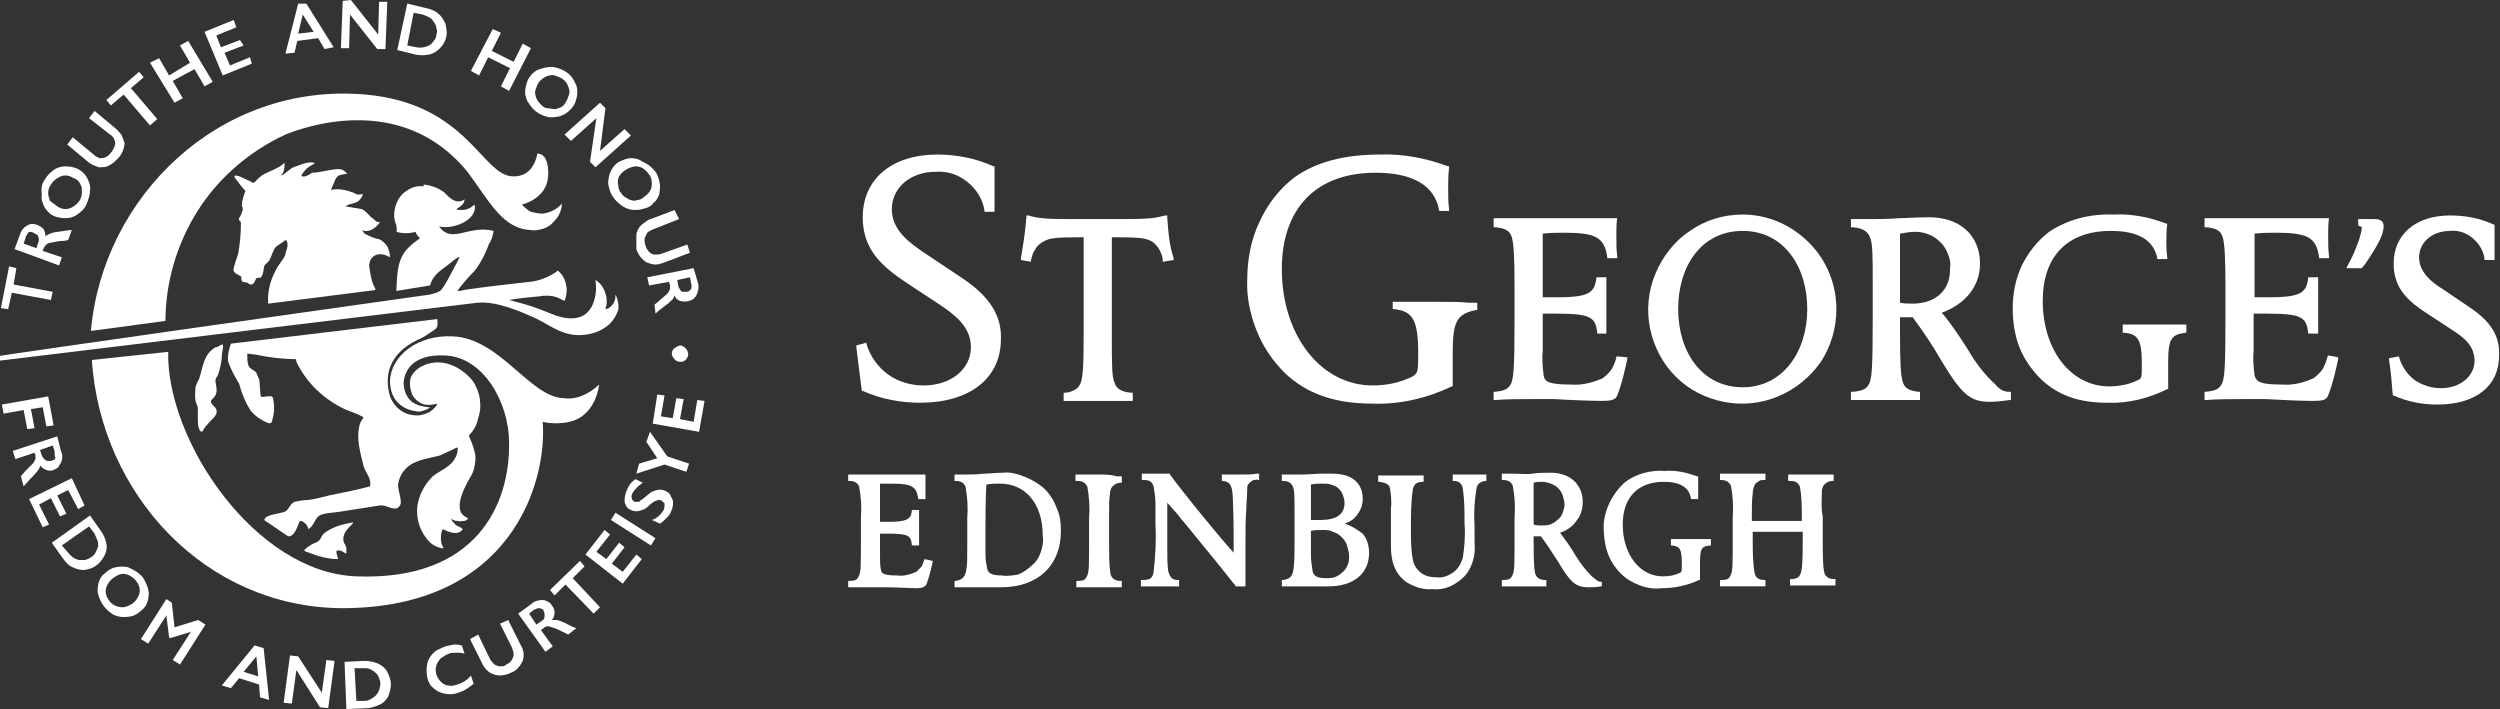 <?xml version="1.0" encoding="UTF-8"?>
<svg xmlns="http://www.w3.org/2000/svg" xmlns:xlink="http://www.w3.org/1999/xlink" version="1.1" id="Layer_1" x="0px" y="0px" viewBox="0 0 275 78" style="enable-background:new 0 0 275 78;" xml:space="preserve">
<rect x="0" y="0" width="275" height="78" fill="#333333" stroke="none"/>
<style type="text/css">
	.st0{fill:#FFFFFF;}
</style>
<g>
	<path class="st0" d="M101.7,61.5c-0.1,0.3-0.2,0.5-0.3,0.8c-0.2,0.2-0.4,0.4-0.6,0.6c-0.7,0.3-1.4,0.5-2.1,0.4   c-1.5,0-1.7-0.2-1.8-0.6c-0.1-0.5-0.1-1.1-0.1-1.6v-2.4c0.3,0,0.5,0,0.8,0c2.3,0,2.6,0.2,2.7,1.2V60h0.8v-0.2c0-0.6,0-0.8,0-1.7   s0-1.2,0-1.8v-0.2h-0.8v0.1c-0.1,0.9-0.5,1.2-2.6,1.2h-0.9c0-0.7,0-1.4,0-2.1c0-0.7,0-1.4,0-2.1c0.5,0,0.9,0,1.4,0   c2.2,0,2.6,0.4,2.8,1.6v0.1h0.8V55c0-0.5,0-0.7,0-1.4c0-0.4,0-0.8,0-1.2v-0.2h-8.5v0.7h0.1c0.6,0,0.9,0.2,1.1,0.6   c0.2,1.1,0.3,2.2,0.2,3.4v2c0,3.5,0,3.9-0.2,4.4c-0.2,0.5-0.4,0.6-1.1,0.6h-0.1v0.7h0.3c0.8,0,1.7,0,2.5,0h1.5   c0.9,0,2.5,0.1,3.2,0.1c0.6,0,0.9-0.1,1.1-0.4c0.3-0.8,0.5-1.6,0.7-2.5v-0.1L101.7,61.5L101.7,61.5z"></path>
	<path class="st0" d="M110.3,52c-0.7,0-1.4,0.1-2,0.1c-0.9,0.1-1.6,0.1-2.2,0.1h-0.9H105v0.7h0.1c0.6,0,0.9,0.2,1.1,0.6   c0.2,1.1,0.3,2.2,0.2,3.4v3c0,1.7,0,2.2-0.1,2.7c-0.1,0.8-0.4,1.2-1.2,1.3H105v0.7h1.7c0.5,0,1.2,0,1.8,0h0.1c0.5,0,1,0,1.5,0   c4.1,0,6.6-2.4,6.6-6.2c0-0.9-0.1-1.8-0.5-2.6c-0.3-0.8-0.8-1.6-1.5-2.2c-0.6-0.5-1.3-0.9-2.1-1.2S111.1,51.9,110.3,52z    M110.2,63.3c-1.2,0-1.5-0.3-1.6-0.7c-0.1-0.5-0.2-1-0.2-1.6c0-0.5,0-0.9,0-1.4v-1.4c0-0.9,0-3.2,0.1-4.9c0.5-0.1,1-0.1,1.5-0.1   c2.8,0,4.7,2.2,4.7,5.7c0.1,0.6,0,1.2-0.2,1.8c-0.2,0.6-0.5,1.1-1,1.5c-0.4,0.4-1,0.8-1.5,1C111.4,63.3,110.8,63.4,110.2,63.3z"></path>
	<path class="st0" d="M120.8,52.2c-0.8,0-1.4,0-1.9,0h-0.6v0.7h0.2c0.7,0,0.9,0.3,1.1,0.6c0.2,1.1,0.3,2.2,0.2,3.4v2   c0,3.5,0,3.9-0.2,4.4c-0.2,0.5-0.4,0.6-1.1,0.6h-0.1v0.7h0.6c0.4,0,1.1,0,1.9,0s1.4,0,1.9,0h0.6v-0.7h-0.1c-0.6,0-0.9-0.2-1.1-0.6   c-0.1-0.4-0.2-1-0.2-3.3v-3c0-1.5,0-2.1,0.1-2.7c0-0.3,0.1-0.7,0.4-0.9c0.2-0.2,0.5-0.3,0.8-0.3h0.1v-0.7h-0.6   C122.3,52.2,121.6,52.2,120.8,52.2z"></path>
	<path class="st0" d="M136.5,52.2c-0.9,0-1.2,0-1.9,0h-0.2v0.7h0.1c0.7,0.1,1,0.3,1.1,1.6c0,0.6,0.1,1.9,0.1,4.5v1.8   c-2.4-2.7-6-7.2-7-8.6v-0.1h-0.1c-0.5,0-0.7,0-1.4,0c-0.7,0-0.8,0-1.4,0h-0.2v0.7h0.2c0.7,0,0.9,0.2,1.1,0.7   c0.1,0.6,0.2,1.3,0.2,1.9c0,0.7,0,1.4,0,2.3c0.1,1.7,0,3.4-0.2,5.2c-0.1,0.7-0.4,0.9-1.2,0.9h-0.2v0.7h0.2c0.7,0,1,0,1.9,0   c0.9,0,1.2,0,1.9,0h0.2v-0.7h-0.1c-0.7,0-0.9-0.3-1.1-1c-0.1-0.8-0.1-1.5-0.1-2.3c0-0.6,0-1.1,0-1.6s0-0.9,0-1.4c0-0.5,0-0.9,0-1.3   c0-0.3,0-0.6,0-0.9l0.8,0.9c0.4,0.4,0.7,0.9,1,1.2l3.6,4.4c1.3,1.6,1.8,2.3,2.1,2.6l0,0.1h1.1v-0.2c0-0.5,0-1.1,0-1.6   c0-0.5,0-1,0-1.6v-1.1c0-1.2,0-2.9,0.1-4.1c0-0.7,0.1-1.5,0.1-2.2c0-0.1,0-0.3,0.1-0.4c0.1-0.1,0.1-0.2,0.3-0.3   c0.1-0.1,0.2-0.2,0.4-0.2c0.1,0,0.3-0.1,0.4,0h0.1v-0.7h-0.2C137.6,52.2,137.4,52.2,136.5,52.2z"></path>
	<path class="st0" d="M147.9,57.6c0.6-0.2,1.1-0.5,1.4-1c0.4-0.5,0.6-1.1,0.6-1.7c0-0.9-0.3-2.8-3.4-2.8c-0.2,0-0.7,0-1,0   c-0.8,0-1.6,0.1-2.4,0.1c-1.1,0-1.6,0-2,0h-0.1v0.7h0.1c0.6,0,0.9,0.2,1.1,0.6s0.2,1,0.2,3.3v3c0,0.9,0,1.8-0.1,2.7   c-0.1,0.9-0.4,1.2-1.2,1.3h-0.1v0.7h0.2c0.7,0,1.4,0,2.1,0h0.9h0.6c0.4,0,0.8,0,1.3,0c2.8,0,4.5-1.4,4.5-3.7c0-0.7-0.2-1.5-0.7-2.1   C149.2,58.2,148.6,57.8,147.9,57.6z M144.2,57.2c0-0.6,0-2.1,0-3.9c0.4-0.1,0.8-0.1,1.3-0.1c0.3,0,0.6,0,0.9,0.1   c0.3,0.1,0.6,0.2,0.8,0.4c0.2,0.2,0.4,0.4,0.5,0.7c0.1,0.3,0.2,0.6,0.2,0.9c0,1.3-0.9,1.9-2.7,1.9   C144.8,57.2,144.5,57.2,144.2,57.2z M144.2,58.4c0.4-0.1,0.9-0.1,1.3-0.1c0.4,0,0.8,0,1.1,0.2c0.4,0.1,0.7,0.3,1,0.6   c0.3,0.3,0.5,0.6,0.6,1c0.1,0.4,0.2,0.7,0.2,1.1c0,0.3,0,0.7-0.2,1c-0.1,0.3-0.3,0.6-0.6,0.8c-0.2,0.2-0.5,0.4-0.8,0.5   c-0.3,0.1-0.6,0.1-1,0.1c-1.1,0-1.3-0.4-1.4-0.7c-0.1-0.6-0.2-1.3-0.2-1.9L144.2,58.4z"></path>
	<path class="st0" d="M161.9,52.2c-0.9,0-1.2,0-1.9,0h-0.2v0.7h0.1c0.6,0,0.9,0.3,1,0.8c0.2,1.3,0.2,2.6,0.2,3.9   c0.1,1.3,0,2.6-0.2,3.8c-0.2,0.6-0.5,1.2-1.1,1.6s-1.2,0.6-1.8,0.5c-0.6,0-1.2-0.1-1.7-0.5s-0.8-0.9-0.9-1.5   c-0.2-1.1-0.2-2.2-0.2-3.3c0-1.4,0-2.9,0.2-4.3c0.1-0.6,0.4-0.9,1.1-0.9h0.1v-0.7h-0.6c-0.4,0-1.1,0-1.9,0c-0.8,0-1.4,0-1.9,0h-0.6   v0.7h0.1c0.8,0.1,1.1,0.3,1.2,0.7c0.1,0.7,0.2,1.5,0.1,2.2v0.5c0,0.5,0,0.9,0,1.5v0.4c0,0.9,0,1.5,0,1.8c0,1.9,0.6,3.2,1.8,4   c0.9,0.5,1.8,0.8,2.8,0.7c0.8,0.1,1.6-0.1,2.3-0.5c0.7-0.4,1.3-0.9,1.7-1.6c0.5-0.9,0.7-1.9,0.6-3v-2c-0.1-1.3,0-2.6,0.2-3.9   c0.1-0.6,0.4-0.8,1-0.9h0.1v-0.7h-0.2C163,52.2,162.8,52.2,161.9,52.2z"></path>
	<path class="st0" d="M175.1,63.4c-0.7-0.7-1.3-1.5-1.8-2.3c-0.5-0.9-1.1-1.7-1.7-2.5c0.7-0.2,1.4-0.7,1.8-1.3   c0.5-0.6,0.7-1.3,0.7-2.1c0-1.9-1.4-3.2-3.5-3.2c-0.8,0-1.4,0-2,0.1s-1.5,0-2.1,0h-1.3v0.7h0.1c0.6,0,0.9,0.2,1.1,0.6   c0.2,1.1,0.3,2.2,0.2,3.4v2c0,3.5,0,3.9-0.2,4.4c-0.2,0.5-0.4,0.6-1.1,0.6h-0.1v0.7h0.6c0.4,0,1,0,1.8,0c0.8,0,1.4,0,1.9,0h0.6   v-0.7H170c-0.6,0-0.9-0.2-1.1-0.6c-0.1-0.4-0.2-0.9-0.2-3.3v-0.9c0.2,0,0.4,0,0.6,0h0.2c0.7,0.9,1.3,1.9,1.9,2.8   c1.3,2.2,1.9,2.8,3.3,2.8c0.5,0,0.9,0,1.4-0.1h0.1v-0.5h-0.1c-0.2,0-0.4-0.1-0.5-0.2C175.4,63.6,175.2,63.5,175.1,63.4z    M172.1,55.5c0,0.3-0.1,0.6-0.2,0.9c-0.1,0.3-0.3,0.6-0.6,0.8c-0.2,0.2-0.5,0.4-0.8,0.5c-0.3,0.1-0.6,0.1-1,0.1   c-0.3,0-0.5,0-0.8-0.1c0-0.8,0-1.5,0-2.3c0-0.8,0-1.5,0-2.3c0.3-0.1,0.7-0.1,1-0.1c0.3,0,0.6,0.1,0.9,0.2c0.3,0.1,0.6,0.3,0.8,0.5   c0.2,0.2,0.4,0.5,0.5,0.8C172,54.9,172.1,55.2,172.1,55.5z"></path>
	<path class="st0" d="M186,59.3c-0.9,0-1.2,0-1.6,0h-0.6V60h0.1c0.9,0.1,1.1,0.4,1.1,2c0,0.9,0,0.9-0.2,1c-0.6,0.3-1.2,0.4-1.9,0.4   c-2.5,0-4.4-2.4-4.4-5.7c0-3,1.7-4.7,4.5-4.7c1.8,0,2.8,0.6,3,1.8v0.1h0.8v-0.2c0-0.4,0-0.7,0-1.1c0-0.4,0-0.7,0-1.1v-0.1l-0.1,0   c-1.1-0.4-2.3-0.7-3.6-0.6c-1.5-0.1-3.1,0.3-4.3,1.2c-0.7,0.6-1.3,1.4-1.7,2.2c-0.4,0.8-0.7,1.8-0.7,2.7c0,0.9,0.1,1.9,0.4,2.8   c0.3,0.9,0.8,1.7,1.5,2.4c0.6,0.6,1.3,1,2.1,1.3c0.8,0.3,1.6,0.4,2.4,0.3c1.4,0,2.8-0.3,4.1-0.9l0.1,0v-0.4c0-0.2,0-0.5,0-0.7v-0.8   c0-1.6,0.2-1.8,1.1-1.9h0.1v-0.7h-0.6C187.2,59.3,186.9,59.3,186,59.3z"></path>
	<path class="st0" d="M200.4,54.1c0-0.3,0.1-0.7,0.4-0.9c0.2-0.2,0.5-0.3,0.8-0.3h0.1v-0.7h-0.6c-0.4,0-1.1,0-1.9,0s-1.4,0-1.9,0   h-0.6v0.7h0.2c0.7,0,1,0.3,1.1,0.7c0.2,1.1,0.2,2.2,0.2,3.3v0.4h-5.5V57c0-1.2,0-2,0.1-2.7c0-0.4,0.1-0.8,0.3-1.1   c0.1-0.1,0.3-0.2,0.4-0.3c0.2-0.1,0.3-0.1,0.5-0.1h0.2v-0.7h-0.6c-0.4,0-1.1,0-1.9,0s-1.4,0-1.9,0h-0.6v0.7h0.1   c0.7,0,0.9,0.3,1.1,0.6c0.2,1.1,0.3,2.2,0.2,3.4v2c0,3.5,0,3.9-0.2,4.4c-0.2,0.5-0.4,0.6-1.1,0.6h-0.1v0.7h0.6c0.4,0,1.1,0,1.9,0   s1.4,0,1.9,0h0.6v-0.7h-0.1c-0.7,0-1-0.3-1.1-0.8c-0.2-1.2-0.2-2.4-0.2-3.6v-0.9h5.5v0.9c0,3.1-0.1,3.6-0.4,4   c-0.2,0.2-0.4,0.3-0.9,0.3h-0.1v0.7h0.6c0.4,0,1.1,0,1.9,0c0.8,0,1.4,0,1.9,0h0.6v-0.7h-0.1c-0.6,0-0.9-0.2-1.1-0.6   c-0.1-0.4-0.2-0.9-0.2-3.3v-3C200.3,55.9,200.4,55,200.4,54.1z"></path>
	<path class="st0" d="M191.7,23.6c-2.1,0-4.1,0.6-5.8,1.8c-1.7,1.1-3,2.8-3.8,4.7c-0.8,1.9-1,4-0.6,6c0.4,2,1.4,3.9,2.8,5.3   c1.5,1.5,3.3,2.4,5.3,2.8c2,0.4,4.1,0.2,6-0.6s3.5-2.1,4.7-3.8c1.1-1.7,1.7-3.7,1.7-5.8c0-2.8-1.1-5.4-3-7.3   C197,24.7,194.4,23.6,191.7,23.6z M191.7,42.6c-4.5,0-7.1-3.9-7.1-8.6c0-4.8,2.6-8.6,7.1-8.6c4.5,0,7.1,3.9,7.1,8.6   C198.8,38.7,196.1,42.6,191.7,42.6L191.7,42.6z"></path>
	<path class="st0" d="M106,30.7l-4.2-2.8c-1.8-1.2-3.7-2.6-3.7-4.9s2-4.1,4.8-4.1c1.3-0.1,2.5,0.3,3.5,1.1s1.7,1.9,1.9,3.2v0.1h1.1   v-0.7c0-0.5,0-0.9,0-1.9c0-0.9,0-1.2,0-1.7v-0.1c0-0.1,0-0.3,0-0.5v-0.1l-0.1,0c-2-0.9-4.1-1.3-6.2-1.3c-5,0-8.2,2.7-8.2,6.9   c0,3.7,2.3,5.5,4.8,7.2l3.5,2.3c1.8,1.2,3.6,2.5,3.6,4.8c0,2.4-2.2,4.2-5.2,4.2c-1.4,0-2.8-0.4-3.9-1.2c-1.1-0.8-2-2-2.4-3.4v-0.1   L94.2,38v0.2c0.2,1.7,0.4,3.2,0.6,4.8V43h0.1c2,0.9,4.2,1.3,6.3,1.3c5.5,0,8.9-2.7,8.9-7C110.2,34.7,108.8,32.6,106,30.7z"></path>
	<path class="st0" d="M128.4,23.9v-0.2l-0.2,0c-1.2,0.3-1.7,0.4-4.9,0.4h-5.3c-3.2,0-3.8-0.1-4.9-0.4l-0.2,0v0.2   c-0.1,1.6-0.4,3.3-0.6,4.5v0.2l1.1,0.2v-0.1c0.1-0.5,0.2-0.9,0.5-1.3c0.2-0.4,0.6-0.7,1-0.9c0.6-0.3,1.2-0.4,4-0.4h0.3   c0,0.7,0,2.5,0,2.5v2.6v5.4c0,4.7-0.1,5.5-0.7,6.1c-0.4,0.3-0.9,0.5-1.4,0.5h-0.1v0.9h0.8c0.7,0,1.7,0,3,0c1.3,0,2.3,0,3,0h0.8   v-0.9h-0.2c-1-0.1-1.6-0.4-1.8-1.1c-0.3-0.7-0.3-1.8-0.3-5.5v-8c0-0.4,0-0.9,0-1.3c0-0.5,0-0.8,0-1.2h0.3c2.8,0,3.4,0.1,4,0.4   c0.4,0.2,0.7,0.6,0.9,0.9c0.2,0.4,0.4,0.8,0.4,1.3v0.1l1.2-0.2v-0.2C128.6,26.9,128.5,25.4,128.4,23.9z"></path>
	<path class="st0" d="M157.8,33.2c-2,0-2.7,0-3.6,0h-1V34h0.1c2.1,0.2,2.7,1.2,2.7,4.8c0,2,0,2.2-0.6,2.6c-1.4,0.7-2.9,1-4.4,1   c-5.7,0-10-5.5-10-12.8c0-6.7,3.8-10.6,10.3-10.6c4.1,0,6.5,1.4,7,4.1v0.1h1.1V23c-0.1-0.7-0.1-1.5-0.1-2.2s0-1.6,0.1-2.4v-0.1   l-0.1,0c-2.4-0.9-5-1.4-7.5-1.3c-3.9,0-7,0.8-9.4,2.5c-1.7,1.3-3,3-3.9,5c-0.9,1.9-1.3,4.1-1.3,6.2c-0.1,1.9,0.3,3.8,1,5.6   c0.7,1.8,1.8,3.4,3.1,4.7c2.4,2.3,5.5,3.4,9.7,3.4c3,0.1,6-0.6,8.7-1.9l0.1,0v-0.1c0-0.2,0-0.3,0-0.4c0-0.4,0-0.8,0-1.6v-1.7   c0-3.4,0.5-4.2,2.6-4.6h0.1v-0.8h-0.9C160.5,33.2,159.8,33.2,157.8,33.2z"></path>
	<path class="st0" d="M177.8,39.2v0.1c-0.1,0.5-0.3,0.9-0.5,1.3c-0.3,0.4-0.6,0.7-1,1c-1.1,0.5-2.3,0.8-3.5,0.7c-2.4,0-2.9-0.3-3-1   c-0.1-0.9-0.2-1.8-0.1-2.7v-4.1c0.6,0,0.9,0,1.5,0c3.8,0,4.3,0.4,4.5,2.1v0.1h1v-0.2c0-0.9,0-1.2,0-2.8c0-1.6,0-2,0-3v-0.2h-1.1   v0.1c-0.2,1.6-0.8,2.1-4.3,2.1h-0.9h-0.7c0-1.2,0-2.3,0-3.5c0-1.2,0-2.3,0-3.5c0.8-0.1,1.6-0.1,2.4-0.1c3.4,0,4.4,0.5,4.7,2.7v0.1   h1.1v-0.2c-0.1-0.8-0.1-1.1-0.1-2.3c0-0.7,0-1.3,0.1-2V24h-13.6V25h0.2c1.1,0.1,1.6,0.4,1.8,1.1c0.2,0.7,0.3,2,0.3,5.5v3.2   c0,5.7-0.1,6.4-0.3,7.2c-0.3,0.8-0.8,1-1.9,1.1h-0.1V44h0.2c1.3-0.1,2.7-0.1,4.1-0.1c0.7,0,1.6,0,2.4,0c1.5,0.1,4.1,0.2,5.2,0.2   c1,0,1.5-0.1,1.7-0.6c0.5-1.3,0.8-2.6,1.1-4v-0.2L177.8,39.2z"></path>
	<path class="st0" d="M221,43.1c-0.6,0-1.1-0.3-1.5-0.8c-1.2-1.1-2.2-2.4-3-3.8c-0.9-1.4-1.8-2.8-2.9-4.1c2.7-1,4.2-3,4.2-5.4   c0-3.1-2.2-5.1-5.6-5.1c-1.4,0-2.4,0.1-3.3,0.1c-1.1,0.1-2.4,0.1-3.4,0.1h-1.2h-0.7V25h0.2c1.1,0.1,1.6,0.4,1.9,1.1   c0.3,0.7,0.3,2,0.3,5.5v3.2c0,5.7-0.1,6.4-0.3,7.2c-0.3,0.8-0.8,1-1.9,1.1h-0.2v0.9h0.8c0.7,0,1.7,0,3,0c1.3,0,2.3,0,3,0h0.8v-0.9   h-0.1c-1.1-0.1-1.6-0.4-1.8-1.1c-0.2-0.7-0.3-1.6-0.3-5.5v-1.6c0.3,0,0.7,0,1,0h0.4c1.1,1.5,2.2,3.1,3.1,4.7   c2.3,3.8,3.2,4.6,5.4,4.6c0.7,0,1.5-0.1,2.2-0.2h0.1v-0.9L221,43.1z M210.4,33.4c-0.5,0-0.9,0-1.4-0.1c0-1.3,0-2.5,0-3.8   s0-2.5,0-3.8c0.6-0.1,1.1-0.2,1.7-0.2c0.5,0,1,0.1,1.5,0.3s0.9,0.5,1.3,0.9c0.4,0.4,0.6,0.8,0.8,1.3c0.2,0.5,0.3,1,0.2,1.5   C214.6,31.9,212.9,33.4,210.4,33.4L210.4,33.4z"></path>
	<path class="st0" d="M239.7,35.7c-0.7,0-1.2,0-2.7,0c-1.5,0-2,0-2.6,0h-0.7h-0.2v0.9h0.1c1.6,0.1,2,0.8,2,3.4c0,1.5,0,1.6-0.4,1.8   c-1,0.5-2.1,0.7-3.2,0.7c-4.2,0-7.3-4-7.3-9.4c0-4.9,2.7-7.7,7.5-7.7c3,0,4.7,1,5.1,3v0.1h1.1v-0.2c-0.1-0.6-0.1-1.2-0.1-1.8   c0-0.6,0-1.2,0.1-1.8v-0.1h-0.1c-1.8-0.7-3.8-1.1-5.8-1c-2.5-0.1-5,0.5-7.1,1.9c-1.3,1-2.3,2.3-3,3.7c-0.7,1.5-1,3.1-1,4.7   c0,1.4,0.2,2.9,0.7,4.2c0.5,1.3,1.3,2.5,2.4,3.6c1.9,1.8,4.2,2.6,7.3,2.6c2.3,0.1,4.6-0.5,6.6-1.5l0.1,0v-0.1c0-0.2,0-0.3,0-0.4   c0-0.3,0-0.6,0-1.2v-1.3c0-2.6,0.4-3,1.9-3.2h0.1v-0.9h-0.2L239.7,35.7z"></path>
	<path class="st0" d="M256,39.3c-0.1,0.5-0.3,0.9-0.5,1.3c-0.3,0.4-0.6,0.7-1,1c-1.1,0.5-2.3,0.8-3.5,0.7c-2.4,0-2.8-0.3-3-1   c-0.1-0.9-0.2-1.8-0.1-2.7v-4.1c0.6,0,0.9,0,1.5,0c3.8,0,4.3,0.4,4.5,2.1v0.1h1.1v-0.2c0-0.9,0-1.2,0-2.8c0-1.6,0-2,0-3v-0.2h-1.1   v0.1c-0.2,1.6-0.8,2.1-4.3,2.1h-0.9h-0.7c0-1.2,0-2.3,0-3.5c0-1.2,0-2.3,0-3.5c0.8-0.1,1.6-0.1,2.4-0.1c3.4,0,4.4,0.5,4.7,2.7v0.1   h1.1v-0.2c-0.1-0.8-0.1-1.1-0.1-2.3c0-0.7,0-1.3,0.1-2V24h-13.7V25h0.2c1.1,0.1,1.6,0.4,1.8,1.1c0.2,0.7,0.3,2,0.3,5.5v3.2   c0,5.7-0.1,6.4-0.3,7.2c-0.3,0.8-0.8,1-1.9,1.1h-0.1V44h0.2c1.3-0.1,2.7-0.1,4.1-0.1c0.7,0,1.6,0,2.4,0c1.6,0.1,4.1,0.2,5.2,0.2   s1.5-0.1,1.7-0.6c0.5-1.3,0.8-2.6,1.1-4v-0.2l-1.1-0.2L256,39.3z"></path>
	<path class="st0" d="M261.1,24.1h-1.7v0.7l0.2,0.1c0.2,0,0.2,0.1,0.2,0.2c-0.1,0.8-0.4,1.6-0.7,2.3c-0.2,0.6-0.5,1.1-0.8,1.7   l-0.2,0.4h1.7l0.4-0.5c1.5-2.2,2-3.3,2-4.1C262.2,24.2,261.7,24.1,261.1,24.1z"></path>
	<path class="st0" d="M271.8,33.9l-3.1-2.1c-1.3-0.8-2.6-1.9-2.6-3.5c0-1.6,1.4-2.9,3.4-2.9c0.9-0.1,1.8,0.2,2.5,0.8   c0.7,0.6,1.2,1.4,1.3,2.3v0.1h1.1v-0.6c0-0.4,0-0.7,0-1.4c0-0.7,0-0.9,0-1.3c0-0.1,0-0.3,0-0.5v-0.1h-0.1c-1.5-0.7-3.1-1-4.8-1   c-3.8,0-6.2,2.1-6.2,5.3c0,2.8,1.7,4.2,3.7,5.5l2.6,1.7c1.4,0.9,2.6,1.8,2.6,3.5c0,1.6-1.5,3-3.7,3c-1,0-2-0.3-2.9-0.9   c-0.8-0.6-1.4-1.5-1.7-2.5v-0.1l-1.1,0.2v0.2c0.2,1.3,0.3,2.5,0.4,3.8v0.1h0.1c1.5,0.7,3.2,1,4.8,1c4.2,0,6.8-2,6.8-5.4   C275,37,274,35.4,271.8,33.9z"></path>
	<path class="st0" d="M1,29.3l0.8,0.2l-0.3,1.8l4.3,0.8L5.6,33l-4.3-0.8L0.9,34l-0.8-0.1L1,29.3z"></path>
	<path class="st0" d="M2.2,25.8c0.1-0.4,0.4-0.8,0.8-1c0.3-0.2,0.6-0.2,1-0.1c0.3,0.1,0.6,0.3,0.8,0.5C4.9,25.4,5,25.7,5,26   c0.1-0.1,0.3-0.2,0.5-0.3c0.3-0.1,0.6-0.2,0.9-0.2c0.7-0.1,1.2-0.2,1.5-0.2l-0.4,1.1c-0.1,0-0.3,0.1-0.6,0.1   c-0.4,0-0.8,0.1-1.3,0.2c-0.2,0-0.4,0.1-0.5,0.2C5,27,4.9,27.1,4.8,27.3l-0.1,0.3l2.1,0.7l-0.3,0.9l-4.9-1.8L2.2,25.8z M4.2,26.7   c0.1-0.2,0.1-0.4,0-0.7c0-0.1-0.1-0.2-0.2-0.2c-0.1-0.1-0.2-0.1-0.3-0.2c-0.1,0-0.2-0.1-0.3-0.1c-0.1,0-0.2,0-0.3,0.1   C3,25.8,2.8,26,2.8,26.2l-0.2,0.6l1.4,0.5L4.2,26.7z"></path>
	<path class="st0" d="M4.9,19.8c0.2-0.4,0.6-0.8,1-1.1c0.4-0.3,0.9-0.4,1.3-0.4c0.5,0,1,0.1,1.4,0.3c0.4,0.2,0.8,0.6,1,1   c0.2,0.4,0.4,0.9,0.3,1.4c0,0.5-0.2,1-0.4,1.5c-0.2,0.5-0.6,0.8-1,1.1c-0.4,0.3-0.9,0.4-1.3,0.4c-0.5,0-1-0.1-1.4-0.3   c-0.4-0.2-0.7-0.6-0.9-0.9c-0.2-0.4-0.4-0.9-0.3-1.4C4.5,20.7,4.6,20.2,4.9,19.8z M6.3,22.7c0.3,0.2,0.6,0.3,0.9,0.3   c0.3,0,0.6-0.1,0.9-0.3c0.3-0.2,0.5-0.4,0.7-0.7C8.9,21.8,9,21.5,9,21.3c0-0.2,0-0.5,0-0.7c-0.1-0.2-0.2-0.4-0.3-0.6   c-0.2-0.2-0.3-0.3-0.6-0.4c-0.3-0.2-0.6-0.3-0.9-0.3c-0.3,0-0.6,0.1-0.9,0.3c-0.3,0.2-0.5,0.4-0.7,0.7c-0.2,0.3-0.3,0.6-0.3,0.9   c0,0.3,0.1,0.6,0.2,0.9C5.8,22.3,6,22.5,6.3,22.7z"></path>
	<path class="st0" d="M8,15.1l2.3,1.9c0.2,0.2,0.4,0.3,0.7,0.4c0.2,0,0.4,0,0.6-0.1c0.2-0.1,0.5-0.3,0.6-0.5   c0.2-0.2,0.3-0.5,0.4-0.7c0.1-0.2,0.1-0.4,0-0.7c-0.1-0.3-0.3-0.5-0.5-0.6L9.8,13l0.6-0.8l2.4,2c0.2,0.2,0.4,0.4,0.6,0.7   c0.1,0.3,0.2,0.5,0.3,0.8c0,0.6-0.3,1.3-0.7,1.7c-0.3,0.3-0.6,0.6-1,0.8c-0.3,0.2-0.7,0.2-1.1,0.2c-0.4-0.1-0.8-0.3-1.1-0.5l-2.4-2   L8,15.1z"></path>
	<path class="st0" d="M15.3,7.9l0.5,0.6l-1.4,1.2l2.9,3.4l-0.8,0.7l-2.9-3.4l-1.4,1.2l-0.5-0.6L15.3,7.9z"></path>
	<path class="st0" d="M17.5,6.4l1.1,1.9l2.3-1.4L19.8,5l0.9-0.5l2.7,4.5l-0.9,0.5l-1.1-1.9L19,8.9l1.1,1.9l-0.9,0.5l-2.7-4.4   L17.5,6.4z"></path>
	<path class="st0" d="M25.7,2.2L26,3l-2.2,0.9l0.5,1.3l2.1-0.8L26.8,5l-2.1,0.8l0.6,1.4l2.2-0.9L27.7,7l-3.2,1.3l-2-4.8L25.7,2.2z"></path>
	<path class="st0" d="M33.7,0.4l3,4.8l-1,0.2l-0.7-1.2l-2.3,0.3l-0.3,1.3l-1,0.1l1.4-5.5L33.7,0.4z M32.8,3.7l1.7-0.2l-1.2-1.9   L32.8,3.7z"></path>
	<path class="st0" d="M38.6,0l3,3.8l0.1-3.6h0.9l-0.2,5.2h-0.9l-3-3.8l-0.1,3.7h-0.9l0.2-5.2L38.6,0z"></path>
	<path class="st0" d="M46.9,0.9c0.5,0.1,1,0.3,1.3,0.6c0.4,0.3,0.6,0.7,0.8,1.1c0.1,0.5,0.2,0.9,0.1,1.4c-0.1,0.5-0.3,0.9-0.7,1.3   c-0.3,0.3-0.7,0.6-1.2,0.7c-0.5,0.1-1,0.1-1.5,0l-2-0.5l1.1-5.1L46.9,0.9z M45.8,5.2c0.5,0.1,1,0,1.4-0.2c0.2-0.1,0.4-0.3,0.5-0.5   C47.9,4.3,48,4.1,48,3.8c0.1-0.2,0.1-0.5,0-0.7c0-0.2-0.1-0.5-0.3-0.7c-0.1-0.2-0.3-0.4-0.5-0.5c-0.2-0.1-0.4-0.2-0.7-0.3l-1-0.2   L44.8,5L45.8,5.2z"></path>
	<path class="st0" d="M55.1,3.6l-1,2l2.4,1.2l1-2l0.9,0.5L56,10l-0.9-0.5l1-2l-2.4-1.2l-1,2l-0.9-0.5l2.4-4.6L55.1,3.6z"></path>
	<path class="st0" d="M62.4,8c0.4,0.3,0.7,0.7,0.9,1.2c0.2,0.3,0.2,0.7,0.2,1c0,0.4-0.1,0.7-0.2,1c-0.1,0.3-0.3,0.6-0.6,0.9   c-0.3,0.3-0.6,0.5-0.9,0.6c-0.4,0.2-0.9,0.2-1.4,0.2c-0.5-0.1-1-0.3-1.4-0.6c-0.4-0.3-0.7-0.7-1-1.2c-0.2-0.4-0.3-0.9-0.2-1.4   c0.1-0.5,0.2-0.9,0.5-1.3c0.3-0.4,0.7-0.7,1.1-0.8C60,7.4,60.5,7.3,61,7.4C61.5,7.5,62,7.7,62.4,8z M59.3,9   c-0.2,0.3-0.3,0.6-0.4,0.9c-0.1,0.3,0,0.6,0.1,0.9c0.1,0.3,0.4,0.6,0.6,0.8c0.2,0.2,0.4,0.3,0.6,0.3S60.8,12,61,12   c0.2,0,0.5-0.1,0.7-0.2s0.4-0.3,0.5-0.5c0.2-0.3,0.3-0.6,0.4-0.9c0.1-0.3,0-0.7-0.1-0.9c-0.1-0.3-0.3-0.6-0.6-0.8   c-0.3-0.2-0.6-0.3-0.9-0.4c-0.3-0.1-0.6,0-0.9,0.1C59.7,8.6,59.5,8.8,59.3,9z"></path>
	<path class="st0" d="M66.6,11.9L66,16.6l2.7-2.4l0.7,0.7l-3.9,3.5l-0.6-0.6l0.7-4.8l-2.8,2.5l-0.7-0.7l3.9-3.5L66.6,11.9z"></path>
	<path class="st0" d="M72.1,18.9c0.3,0.4,0.4,0.9,0.5,1.4c0,0.4,0,0.7-0.1,1.1c-0.1,0.3-0.3,0.7-0.6,0.9c-0.2,0.3-0.5,0.5-0.9,0.6   c-0.3,0.1-0.7,0.2-1.1,0.2c-0.5,0-0.9-0.1-1.4-0.4c-0.4-0.3-0.8-0.6-1.1-1.1c-0.3-0.4-0.4-0.9-0.5-1.4c0-0.5,0.1-1,0.3-1.4   c0.2-0.4,0.5-0.8,0.9-1c0.4-0.2,0.9-0.4,1.3-0.4c0.5,0,0.9,0.1,1.3,0.4C71.4,18.1,71.8,18.5,72.1,18.9z M68.8,18.7   c-0.3,0.2-0.5,0.4-0.7,0.7C68,19.6,67.9,20,68,20.3c0,0.3,0.1,0.7,0.3,0.9c0.1,0.2,0.3,0.4,0.5,0.5c0.2,0.1,0.4,0.3,0.6,0.3   c0.2,0.1,0.5,0.1,0.7,0c0.2,0,0.5-0.1,0.7-0.3c0.3-0.2,0.5-0.4,0.7-0.7c0.2-0.3,0.2-0.6,0.2-0.9c0-0.3-0.1-0.7-0.3-0.9   c-0.2-0.3-0.4-0.5-0.7-0.7c-0.3-0.2-0.6-0.2-0.9-0.2C69.4,18.4,69.1,18.5,68.8,18.7z"></path>
	<path class="st0" d="M74.7,24.1l-2.8,1.1c-0.2,0.1-0.5,0.2-0.7,0.4c-0.1,0.2-0.2,0.4-0.3,0.6c0,0.3,0,0.5,0.1,0.8   c0.1,0.3,0.2,0.5,0.4,0.7c0.2,0.2,0.4,0.3,0.6,0.3c0.3,0,0.6,0,0.8-0.1l2.8-1l0.3,0.9l-2.9,1.1c-0.3,0.1-0.6,0.2-0.9,0.2   c-0.3,0-0.6-0.1-0.9-0.2c-0.6-0.3-1-0.9-1.2-1.5C70,26.8,70,26.4,70,25.9c0-0.4,0.2-0.7,0.4-1c0.3-0.3,0.6-0.5,0.9-0.7l2.9-1.1   L74.7,24.1z"></path>
	<path class="st0" d="M76.8,31.2c0.1,0.4,0,0.9-0.2,1.3c-0.2,0.3-0.4,0.5-0.8,0.6c-0.3,0.1-0.7,0.1-1,0c-0.3-0.1-0.5-0.3-0.6-0.6   c-0.1,0.2-0.1,0.4-0.3,0.5c-0.2,0.2-0.4,0.4-0.7,0.6c-0.4,0.3-0.8,0.6-1.1,0.9L72,33.5c0.1-0.1,0.3-0.2,0.5-0.4   c0.3-0.3,0.6-0.5,0.9-0.8c0.1-0.1,0.2-0.3,0.3-0.5c0-0.1,0-0.3,0-0.4L73.6,31l-2.2,0.4l-0.2-0.9l5.1-1L76.8,31.2z M74.6,31.4   c0,0.2,0.2,0.4,0.3,0.6c0.1,0.1,0.2,0.1,0.3,0.1c0.1,0,0.2,0,0.3,0c0.1,0,0.2,0,0.3-0.1c0.1-0.1,0.2-0.1,0.2-0.2   c0.1-0.2,0.1-0.4,0-0.7l-0.1-0.6l-1.4,0.3L74.6,31.4z"></path>
	<path class="st0" d="M75.7,39c0,0.1,0,0.2-0.1,0.3c0,0.1-0.1,0.2-0.2,0.3c-0.2,0.2-0.4,0.2-0.6,0.2c-0.2,0-0.5-0.1-0.6-0.3   c-0.2-0.2-0.3-0.4-0.3-0.6c0-0.2,0.1-0.5,0.3-0.6c0.1-0.1,0.2-0.1,0.3-0.2c0.1,0,0.2-0.1,0.3-0.1c0.1,0,0.2,0,0.3,0.1   c0.1,0,0.2,0.1,0.3,0.2c0.1,0.1,0.2,0.2,0.2,0.3C75.7,38.8,75.7,38.9,75.7,39z"></path>
	<path class="st0" d="M5.9,46.8l-0.8,0.1l-0.4-2.1L3.4,45l0.4,2.1l-0.8,0.1l-0.4-2.1l-2.2,0.4l-0.2-1l5.1-0.9L5.9,46.8z"></path>
	<path class="st0" d="M6.7,49.6c0.2,0.4,0.2,0.9,0,1.3c-0.1,0.2-0.2,0.3-0.3,0.5c-0.1,0.1-0.3,0.2-0.5,0.3c-0.3,0.1-0.5,0.1-0.8,0   c-0.3-0.1-0.5-0.3-0.7-0.5c0,0.2-0.1,0.4-0.2,0.5C4,52,3.8,52.2,3.6,52.4c-0.5,0.5-0.8,0.9-1,1.1l-0.3-1.1c0.1-0.2,0.3-0.3,0.4-0.5   c0.3-0.3,0.6-0.6,0.9-0.9c0.1-0.1,0.2-0.3,0.3-0.5c0-0.1,0-0.3,0-0.4l-0.1-0.3l-2.1,0.7l-0.3-0.9l4.9-1.6L6.7,49.6z M4.6,50.1   c0.1,0.2,0.2,0.4,0.4,0.5c0.1,0.1,0.2,0.1,0.3,0.1c0.1,0,0.2,0,0.3,0c0.1,0,0.2-0.1,0.3-0.1s0.1-0.1,0.2-0.2C6,50.1,6,49.8,6,49.6   L5.8,49l-1.4,0.5L4.6,50.1z"></path>
	<path class="st0" d="M9.3,55.6L8.6,56l-1.1-2.1l-1.2,0.6l1,2l-0.7,0.3l-1-2l-1.3,0.7l1.1,2.2L4.7,58l-1.5-3.1l4.7-2.3L9.3,55.6z"></path>
	<path class="st0" d="M11.1,58.4c0.3,0.4,0.5,0.9,0.6,1.4c0.1,0.5,0,0.9-0.2,1.3c-0.2,0.4-0.5,0.8-0.9,1.1c-0.4,0.3-0.8,0.4-1.3,0.5   c-0.5,0-0.9-0.1-1.3-0.3c-0.5-0.2-0.8-0.6-1.1-1l-1.2-1.7l4.2-3L11.1,58.4z M7.5,60.8c0.3,0.4,0.7,0.7,1.2,0.8c0.2,0,0.5,0,0.7,0   c0.2-0.1,0.5-0.2,0.6-0.3c0.2-0.1,0.4-0.3,0.5-0.5c0.1-0.2,0.2-0.4,0.3-0.7c0-0.2,0-0.5-0.1-0.7c-0.1-0.2-0.2-0.5-0.3-0.7l-0.6-0.8   l-3,2.1L7.5,60.8z"></path>
	<path class="st0" d="M15.4,63.2c0.4,0.3,0.6,0.8,0.8,1.3c0.2,0.5,0.2,0.9,0.1,1.4c-0.1,0.5-0.3,0.9-0.7,1.2   c-0.3,0.3-0.7,0.6-1.2,0.7c-0.5,0.1-1,0.1-1.4,0c-0.5-0.1-0.9-0.4-1.3-0.8c-0.4-0.4-0.6-0.8-0.8-1.3c-0.2-0.5-0.2-0.9-0.1-1.4   c0.1-0.5,0.3-0.9,0.7-1.2c0.3-0.3,0.7-0.6,1.2-0.7c0.5-0.1,1-0.1,1.4,0C14.5,62.6,15,62.8,15.4,63.2z M12.2,63.8   c-0.2,0.2-0.4,0.5-0.5,0.8c-0.1,0.3-0.1,0.6,0,0.9c0.1,0.3,0.3,0.6,0.5,0.8c0.3,0.3,0.8,0.5,1.3,0.5c0.2,0,0.5-0.1,0.7-0.2   c0.2-0.1,0.4-0.2,0.6-0.4c0.2-0.2,0.4-0.5,0.5-0.8c0.1-0.3,0.1-0.6,0-0.9c-0.1-0.3-0.3-0.6-0.5-0.8c-0.2-0.2-0.5-0.4-0.8-0.5   c-0.3-0.1-0.6-0.1-0.9,0C12.7,63.4,12.4,63.6,12.2,63.8L12.2,63.8z"></path>
	<path class="st0" d="M18.9,66.3l0.3,2.7l2.6-0.8l0.8,0.5l-2.8,4.4l-0.8-0.5l2-3.1l-2.3,0.7l-0.1-0.1l-0.3-2.4l-2,3.1l-0.8-0.5   l2.8-4.4L18.9,66.3z"></path>
	<path class="st0" d="M29,71.3l0.6,5.7l-1-0.3l-0.1-1.4l-2.2-0.7l-0.9,1.1l-1-0.3L28,71L29,71.3z M26.8,73.9l1.6,0.5l-0.2-2.2   L26.8,73.9z"></path>
	<path class="st0" d="M32.8,72.2l2.6,4l0.5-3.6l0.9,0.1l-0.7,5.2l-0.9-0.1l-2.6-4.1l-0.5,3.7l-0.9-0.1l0.7-5.2L32.8,72.2z"></path>
	<path class="st0" d="M40.1,72.7c0.5,0,1,0.1,1.5,0.3c0.4,0.2,0.8,0.5,1,0.9c0.2,0.4,0.4,0.9,0.4,1.3c0,0.5-0.1,0.9-0.3,1.4   c-0.2,0.4-0.5,0.7-0.9,0.9c-0.5,0.2-1,0.4-1.5,0.4L38.1,78l-0.2-5.2L40.1,72.7z M40.1,77.1c0.4,0,0.7-0.2,1-0.4s0.5-0.5,0.6-0.8   c0.1-0.3,0.2-0.7,0.1-1c-0.1-0.3-0.2-0.7-0.5-0.9c-0.2-0.2-0.4-0.3-0.6-0.4c-0.2-0.1-0.5-0.1-0.7-0.1l-1,0l0.2,3.6L40.1,77.1z"></path>
	<path class="st0" d="M49,71.1c0.3-0.1,0.6-0.1,0.9-0.2c0.3,0,0.6,0,0.9,0.1l0.3,0.9c-0.3-0.1-0.6-0.1-0.9-0.1c-0.3,0-0.6,0-0.8,0.1   c-0.3,0.1-0.6,0.3-0.9,0.5c-0.2,0.2-0.4,0.5-0.5,0.8c-0.1,0.3-0.1,0.6,0,1c0.1,0.3,0.3,0.6,0.5,0.8c0.2,0.2,0.5,0.4,0.8,0.4   c0.3,0.1,0.7,0,1-0.1c0.3-0.1,0.5-0.2,0.7-0.3c0.3-0.2,0.6-0.4,0.8-0.7l0.3,0.9c-0.2,0.2-0.5,0.4-0.8,0.6c-0.3,0.2-0.6,0.3-0.9,0.4   c-0.5,0.2-1,0.2-1.5,0.1c-0.5-0.1-0.9-0.3-1.2-0.6c-0.4-0.3-0.6-0.7-0.7-1.2c-0.1-0.5-0.1-1,0-1.5c0.1-0.5,0.4-0.9,0.7-1.2   C48,71.5,48.5,71.3,49,71.1z"></path>
	<path class="st0" d="M52.6,69.8l1.3,2.7c0.1,0.2,0.3,0.4,0.5,0.6c0.2,0.1,0.4,0.2,0.6,0.2c0.3,0,0.5,0,0.7-0.2   c0.2-0.1,0.5-0.3,0.6-0.5c0.1-0.2,0.2-0.4,0.2-0.6c0-0.3-0.1-0.5-0.2-0.8L55,68.6l0.9-0.4l1.4,2.8c0.2,0.3,0.2,0.5,0.3,0.8   c0,0.3,0,0.6-0.1,0.9c-0.3,0.6-0.7,1.1-1.3,1.3c-0.4,0.2-0.8,0.3-1.2,0.3c-0.4,0-0.7-0.1-1.1-0.3c-0.3-0.2-0.6-0.5-0.8-0.9   l-1.4-2.8L52.6,69.8z"></path>
	<path class="st0" d="M58.5,66.4c0.3-0.3,0.8-0.4,1.2-0.4c0.2,0,0.4,0.1,0.6,0.2c0.2,0.1,0.3,0.2,0.4,0.4c0.2,0.2,0.3,0.5,0.3,0.8   c0,0.3-0.1,0.6-0.3,0.8c0.2,0,0.4,0,0.6,0c0.3,0.1,0.6,0.2,0.8,0.3c0.4,0.2,0.9,0.5,1.3,0.6l-0.9,0.7c-0.2-0.1-0.4-0.2-0.6-0.3   c-0.4-0.2-0.8-0.4-1.2-0.5c-0.2-0.1-0.4-0.1-0.5-0.1c-0.2,0-0.3,0.1-0.4,0.2l-0.3,0.2l1.3,1.8L60,71.7l-3-4.2L58.5,66.4z    M59.6,68.3c0.1-0.1,0.2-0.1,0.2-0.2c0.1-0.1,0.1-0.2,0.1-0.3c0-0.1,0-0.2,0-0.3c0-0.1-0.1-0.2-0.1-0.3c0-0.1-0.1-0.2-0.2-0.2   c-0.1-0.1-0.2-0.1-0.3-0.1c-0.2,0-0.4,0.1-0.6,0.2l-0.5,0.4l0.8,1.2L59.6,68.3z"></path>
	<path class="st0" d="M63.8,61.7l0.5,0.6l-1.3,1.3l3,3.2l-0.7,0.7l-3.1-3.2L61,65.5l-0.5-0.6L63.8,61.7z"></path>
	<path class="st0" d="M66.5,58.3l0.6,0.5l-1.5,1.9l1.1,0.8l1.4-1.8l0.6,0.5L67.3,62l1.2,0.9l1.5-1.9l0.6,0.5l-2.1,2.7L64.4,61   L66.5,58.3z"></path>
	<path class="st0" d="M67.7,56.4l4.4,2.8L71.6,60l-4.4-2.8L67.7,56.4z"></path>
	<path class="st0" d="M69,53.8c0.2-0.5,0.5-0.8,0.9-1.1l0.8,0.4c-0.4,0.3-0.8,0.6-1.1,1.1c-0.1,0.2-0.2,0.4-0.1,0.6   c0,0.1,0,0.2,0.1,0.2c0,0.1,0.1,0.1,0.2,0.2c0.1,0,0.2,0,0.4,0s0.2-0.1,0.3-0.2c0.1,0,0.3-0.2,0.8-0.6c0.3-0.3,0.6-0.4,1-0.5   c0.3-0.1,0.7,0,0.9,0.1c0.2,0.1,0.4,0.2,0.5,0.4c0.1,0.2,0.2,0.4,0.3,0.6c0.1,0.4,0,0.9-0.2,1.3c-0.1,0.3-0.3,0.5-0.5,0.7   c-0.2,0.2-0.4,0.4-0.7,0.6l-0.9-0.4c0.6-0.2,1-0.6,1.3-1.1c0.1-0.2,0.1-0.4,0.1-0.6c0-0.1,0-0.2-0.1-0.2c0-0.1-0.1-0.1-0.2-0.2   c-0.1-0.1-0.2-0.1-0.4-0.1c-0.1,0-0.2,0.1-0.3,0.1c-0.2,0.1-0.5,0.3-0.8,0.6c-0.3,0.3-0.6,0.4-1,0.5c-0.3,0.1-0.7,0-0.9-0.1   c-0.2-0.1-0.4-0.2-0.5-0.4c-0.1-0.2-0.2-0.4-0.2-0.6C68.7,54.7,68.8,54.2,69,53.8z"></path>
	<path class="st0" d="M70.3,51l2-0.6l-1.2-1.8l0.4-1.1l1.9,2.7l2.4,0.8l-0.3,0.9l-2.4-0.8l-3.1,1L70.3,51z"></path>
	<path class="st0" d="M72.3,43.4l0.8,0.1l-0.4,2.3l1.3,0.2l0.4-2.2l0.8,0.1l-0.4,2.2l1.5,0.3l0.4-2.4l0.8,0.1l-0.6,3.4l-5.1-0.9   L72.3,43.4z"></path>
	<path class="st0" d="M38.6,57.5c0.4-0.1,0.2,0.1,0.1,0.2c-0.4,0.4-1.1,1-0.9,1.9c0.1,0.3,0.3,0.4,0.3,0.8c0,0.2,0,0.5,0,0.5   c-0.3-0.1-0.6-0.5-1.1-0.3c0,0.3,0.1,0.6,0.2,0.9c-1.1,0-2.2-0.3-3.2-0.7c-0.6-0.2-0.7-0.2-0.2-0.6c0.3-0.2,0.6-0.4,0.9-0.5   c0.6-0.2,0.6-0.7,0.9-1C36.5,58,37.5,57.7,38.6,57.5"></path>
	<path class="st0" d="M24.4,37.9c0.3-0.1,0,0.9,0,1.2c0,0.7-0.2,1.4-0.4,2.1c-0.1,0.2-0.3,0.4-0.3,0.7c0,0.3,0.2,0.8,0.1,1.3   s-0.6,0.8-0.6,0.9c0,0.6,0.8,0.6,0.6,1.4c-0.2,0.5-0.7,0.8-1,1.2c-0.2,0.2-0.4,0.5-0.5,0.7c0,0-0.1,0.1-0.1,0.1   c-0.7-0.2-0.3-2.3-0.5-2.9c-0.1-0.2-0.2-0.4-0.2-0.6c-0.1-0.5,0-0.9,0-1.4c0.1-0.3,0.2-0.6,0.4-0.9c0.5-1.6,0.5-2.7,1.8-3.5   C23.9,38.2,24.2,38,24.4,37.9"></path>
	<path class="st0" d="M25.4,37.8c-0.2,0.6-0.4,1.3-0.3,2c0.3,0.8,0.7,1.6,1.2,2.4c0.3,1.1,0.7,2.1,1.3,3c0.5,0.6,1.1,1,1.8,1.3   c0.5,0.2,0.5-0.1,0.6-0.5c0.2-0.7,0.2-1.5,0-2.3c-0.2-0.3-1.2,0.1-1.3-0.1s-0.1-1.5-0.2-1.9c-0.1-0.2-0.2-0.4-0.3-0.7   c-0.2-0.3-0.8-0.4-0.9-0.9c-0.1-0.4-0.1-0.6-0.1-0.9c0-0.1,0-0.1,0-0.2c0,0,0-0.1,0-0.1c0.3,0,0.6,0.1,0.9,0.1   c1.4,0.3,2.9,0.5,4.4,0.5c0.1,0.1,0.1,0.2,0.1,0.3c1.1,2.3,3,4.1,5.3,5.2c0.7,0.3,1.4,0.5,2.1,0.9c-0.1,0.2-0.3,0.4-0.4,0.7   c-0.5,1.6,0.1,3.4,0.4,4.7c0.2,0.7,0.9,1.3,0.7,2.2c-1.5,0.4-3,0.7-4.5,1c-0.8,0.2-1.5,0.4-2.3,0.5c-0.5,0-1,0.1-1.5,0.2   c-0.5,0.2-0.7,1-1.1,1.1c-0.5,0.2-2,0.3-2.2,0.8c-0.1,0.2,0.3,0.3,0.4,0.4c0.7,0.5,1.5,1,2.2,1.5c0.8,0,1-1.2,1.3-1.7   c0.2,0,0.4,0.1,0.6,0.3c0.1,0.1,0.2,0.2,0.2,0.3c0.1,0.1,0.1,0.2,0.1,0.3c0.7-0.3,0.7-1.4,1.5-1.6c0.6-0.2,1.3-0.2,1.9-0.3l4.5-0.7   c0.6-0.1,1.3,0.5,1.9,0.3c0,0,0.1-0.1,0.1-0.1c0.7-0.4-0.1-1.7,0-2.6c0.1-0.6,0.4-1.2,0.8-1.6c0.9-1,2.3-1.1,3.8-1.5   c0.4-0.2,0.9-0.4,1.3-0.6c0.1,0,0.1-0.1,0.2-0.1c0.5-0.3,0.5-0.2,0.4,0.4c-0.4,1.5-1.7,1.8-2.7,2.6c-0.9,0.9-1.5,2-1.7,3.3   c-0.1,1.3,0.2,2.5,1,3.5c0.2,0.3,0.4,0.5,0.7,0.7c0.3,0.2,0.6,0.3,0.9,0.4c0.1,0,0.2,0,0.3,0c-0.2-0.3-0.3-0.7-0.3-1   c0-0.4,0-0.7,0.2-1.1c0.6,0.3,1.7,0.8,2.2,0c-0.3-0.3-0.7-0.3-0.9-0.6c-0.1-0.1-0.3-0.3-0.3-0.4c0-0.1-0.1-0.2-0.1-0.2   c0.2,0.2,0.4,0.3,0.7,0.3c0.3,0.1,0.5,0,0.8,0c0.2-0.1,0.6-0.2,0.2-0.4c-1.8-0.8,0.2-4,0.6-4.7c0.3-0.6,0.4-1.3,0.4-2   c-0.1-0.8-0.4-1.5-0.7-2.2v-0.1c0.1-0.2,0.3-0.3,0.4-0.5c0.3-0.4,0.5-0.9,0.6-1.4c0.2-0.6,0.3-1.2,0.2-1.8c0-0.6-0.2-1.2-0.5-1.8   c-0.3-0.6-0.7-1-1.2-1.4c-0.5-0.4-1-0.7-1.6-0.9c-1.6-0.6-3.5,0-4.2,1.2c-0.2,0.3-0.2,0.6-0.2,1c0,0.3,0.1,0.7,0.2,1   c0.1,0.3,0.4,0.6,0.6,0.8c0.3,0.2,0.6,0.4,0.9,0.4c0.4,0.1,0.9,0,1.3-0.1c0,0,0,0.3-0.8,0.9c-0.4,0.2-0.9,0.4-1.4,0.4   c-0.5,0-1-0.1-1.4-0.3c-0.4-0.2-0.8-0.5-1.1-0.9c-0.3-0.4-0.5-0.8-0.6-1.3c-0.4-1.7-0.2-4.2,3.1-5.8c0.5-0.2,1-0.5,1.4-0.8   c0.8-0.5,0.9-0.5,0.8-1.5"></path>
	<path class="st0" d="M46.6,20.3c0.9,0.1,1.7,0.4,2.3,0.9c0.5,0.5,1.2,1.3,2.1,0.8l0.1-0.1c0,0.6-0.5,0.8-0.9,1.1   c0.1,0.1,0.3,0.1,0.4,0.1c0.3,0,0.6,0,0.8-0.1c0.3-0.1,0.6-0.3,0.8-0.5c0.4,1.7-2.4,2.8-3.9,2.4c1.4,2,3.2-0.2,6,0.5   c-0.1,0.5-0.2,1-0.5,1.4c-0.4,1.1-0.9,2.1-1.6,3c-0.7,0.7-1.3,1.4-1.9,2.2c0.3,0,0.5,0,0.7-0.1c2.7-0.4,4.7-0.6,7.3-0.9   c1-0.1,2-0.5,2.9-1.1c0.1-0.1,0.1-0.2,0.2-0.1c0.5,0.4,0.8,1,0.9,1.7c0.1,0.5,0,1.1-0.2,1.6c-0.4-0.2-0.8-0.4-1.2-0.5   c-0.5-0.1-1-0.1-1.6,0c-1.1,0.1-2.2,0.2-3.3,0.4l1.5,0.4c1.1,0.3,2.1,0.7,3.1,1.1c2.1,0.9,4.2,0.8,4.8-1.6c0.2-0.7,0.2-1.4,0.1-2.1   c0.5,0.3,0.8,0.7,1,1.2c0.2,0.5,0.3,1,0.2,1.6c0,0-0.1,0.3-0.1,0.4c0.2,0,0.4-0.1,0.6-0.3c0.2-0.2,0.3-0.3,0.4-0.6   c0.1-0.2,0.1-0.5,0.1-0.7c0,0,0.2,0.4,0.2,0.5c0.1,0.4,0.2,0.8,0.1,1.2c-0.2,0.6-0.5,1.1-1,1.6c-0.5,0.4-1,0.7-1.6,0.9   c-3,0.9-4.6-0.7-6.5-1.6c-1.6-0.7-4.2-1.9-6.4-1.7c0,0-51.1,6.2-52.8,6.4c-0.3,0,0-0.4,0-0.5c0-0.1,47.6-6.8,47.6-6.8   c0.4-0.1,0.8-0.2,1.1-0.4c0.4-0.2,1.5-2.5,1.8-3c0.1-0.2,0.2-0.4,0.3-0.6c0.2-0.4-0.7,0.3-0.8,0.4c-0.9,0.8-2,1.2-2.4,2.6L43.6,32   c0.1-3.5,0.5-4.3,2.6-5.8c-0.2-0.2-0.4-0.4-0.5-0.7c-0.7,0.2-1.4,0.2-2.1,0c0.1,0,0-0.7,0-0.7c-0.3-0.7-0.3-1.4-0.1-2.1   c0.2-0.7,0.6-1.3,1.2-1.7c0.6-0.4,1.2-0.6,1.9-0.5"></path>
	<path class="st0" d="M37.1,18.6c0.2,0,0.4,0,0.6,0.1c0.2,0.1,0.3,0.2,0.5,0.4c-0.9,0.2-1.1,0-1.5,1.1c-0.1,0.2-0.2,0.5-0.3,0.7   c0.8-0.2,1.7,0,2.5,0.3c0.2,0.1,0.3,0.2,0.5,0.2c0.2,0,0.4,0,0.5-0.1c0,0.2-0.1,0.4-0.2,0.5c-0.4,0.7-1.2,0.5-1.7,0.9   c0.6,0.1,1.2,0.2,1.8,0.3c0.6,0.3,0.8,0.8,1.3,1.1c0.2,0.2,0.4,0.4,0.7,0.3c-0.3,0.6-1.3,1.3-2,0.9c0.2,0.2,0.2,0.4,0.5,0.5   c0.4,0.2,0.8,0.4,1.3,0.5h0.1c0.4,0.2,0.7,0.5,0.9,0.8c0.2,0.4,0.3,0.8,0.3,1.2c-0.8-0.5-1.8-0.5-2.2,0.4c0,0-0.1,0.5-0.1,0.5   c0.1,0.7,0.2,1.5,0.5,2.2c0.1,0.2,0.2,0.3,0.2,0.5l-11.8,1.5c-0.1-1.2,0.2-2.5,0.8-3.6c0.3-0.7,0.8-1.1,1.1-1.8c0-0.1,0-0.1,0-0.2   c0.2-0.4,0.4-1.2,0-1.4c-0.2,0.2-0.9,0.6-1.1,0.8c-0.3,0.4-0.4,0.9-0.6,1.3c-0.2,0.4-0.5,0.5-0.6,0.7s-0.1,1-0.4,1.3   c-0.1,0.1-0.3,0-0.5,0.1c-0.1,0.1-0.2,0.7-0.6,0.7c-0.2,0-0.2-0.1-0.4-0.2s-0.5,0-0.6-0.2c-0.1-0.2,0-0.4-0.1-0.5   c-0.1-0.1-0.7-0.3-0.8-0.6c-0.1-0.3,0.4-1.5,0.5-1.9c0.2-1.1,0.3-2.2,0.3-3.4c0-0.2-0.3-0.2-0.2-0.5c0.2-0.3,0.3-0.6,0.4-0.9   c0-0.2,0-0.3-0.1-0.5c0-0.5,0.2-1.1,0.4-1.6c-0.3-0.3-0.6-0.7-0.9-1.1c-0.1-0.1-0.2-0.3-0.3-0.4c-0.2-0.6,1.6,0.4,1.6,0.4   c-0.3-0.3,0.4,0.3,0.5,0.2c0.1,0,0.6-0.6,0.9-0.8c0.8-0.5,1.8-0.7,2.5-1.4c0,0.5,0,0.9-0.3,1.3c0,0-0.1,0.1,0,0.1   c0.1,0,1.1-0.9,1.3-0.9c0.5-0.2,1-0.4,1.5-0.5c0.6-0.1,0.8,0,0.8,0.1c-0.4,0.2-0.8,0.4-1.1,0.8c-0.2,0.3-0.7,0.7,0.1,0.6   c0.2-0.1,0.5-0.2,0.7-0.4C35.1,19,36,18.7,37.1,18.6"></path>
	<path class="st0" d="M10.1,39.6c0,0,8.3-0.9,8.4-0.9c-0.2,9.8,9.6,24.3,20.7,24.7c13.2,0.5,16.9-7.9,16.8-14.7c0-4.4-2.8-9.4-7-9.6   c-3.9-0.2-4.5,2-4.6,2.9c0,0.6,0.1,1.1,0.4,1.6c0.3,0.5,0.7,0.8,1.3,1c0.4,0.1,0.8,0.2,1.2,0.2c-0.2,0.2-0.5,0.3-0.8,0.4   c-0.3,0.1-0.6,0.1-0.9,0c-0.8-0.1-1.5-0.5-2-1.1c-0.5-0.6-0.7-1.4-0.7-2.2c0.1-2.8,3.1-5.1,6.9-4.9c5.2,0.2,8.5,6.7,12.2,6.8   c0.7,0.1,1.4,0,2.1-0.3c0.7-0.3,1.3-0.7,1.8-1.2c0,0-0.3,3.8-3.8,4.2c-0.8,0.1-1.6,0.1-2.4-0.1c0.5,6.6-3.4,20.5-22.1,20.5   C22.6,66.8,11.1,54.4,10.1,39.6z"></path>
	<path class="st0" d="M59.7,23.5c-0.4,0-0.9-0.1-1.3-0.2c-0.4-0.2-0.7-0.5-1-0.8c0,0,2.8-0.6,2.9-3.2c0.1-2.6-1.2-2.4-1.2-2.4   s-0.3,2.6-2.7,2.5c-3.4-0.1-5-8-16.2-9c-16-1.4-28.9,11.2-30.2,26l8.2-1.1c0-4.3,1.3-8.6,3.6-12.2s5.7-6.5,9.6-8.3   c1.5-0.6,12.7-5,20.1,4.2c2.3,3.1,3.8,6.2,6.9,6.3c0.4,0.1,0.8,0,1.2-0.1c0.4-0.1,0.8-0.3,1.1-0.6c0.3-0.3,0.6-0.6,0.8-1   c0.2-0.4,0.3-0.8,0.3-1.2C61.3,23,60.5,23.4,59.7,23.5z"></path>
</g>
</svg>
